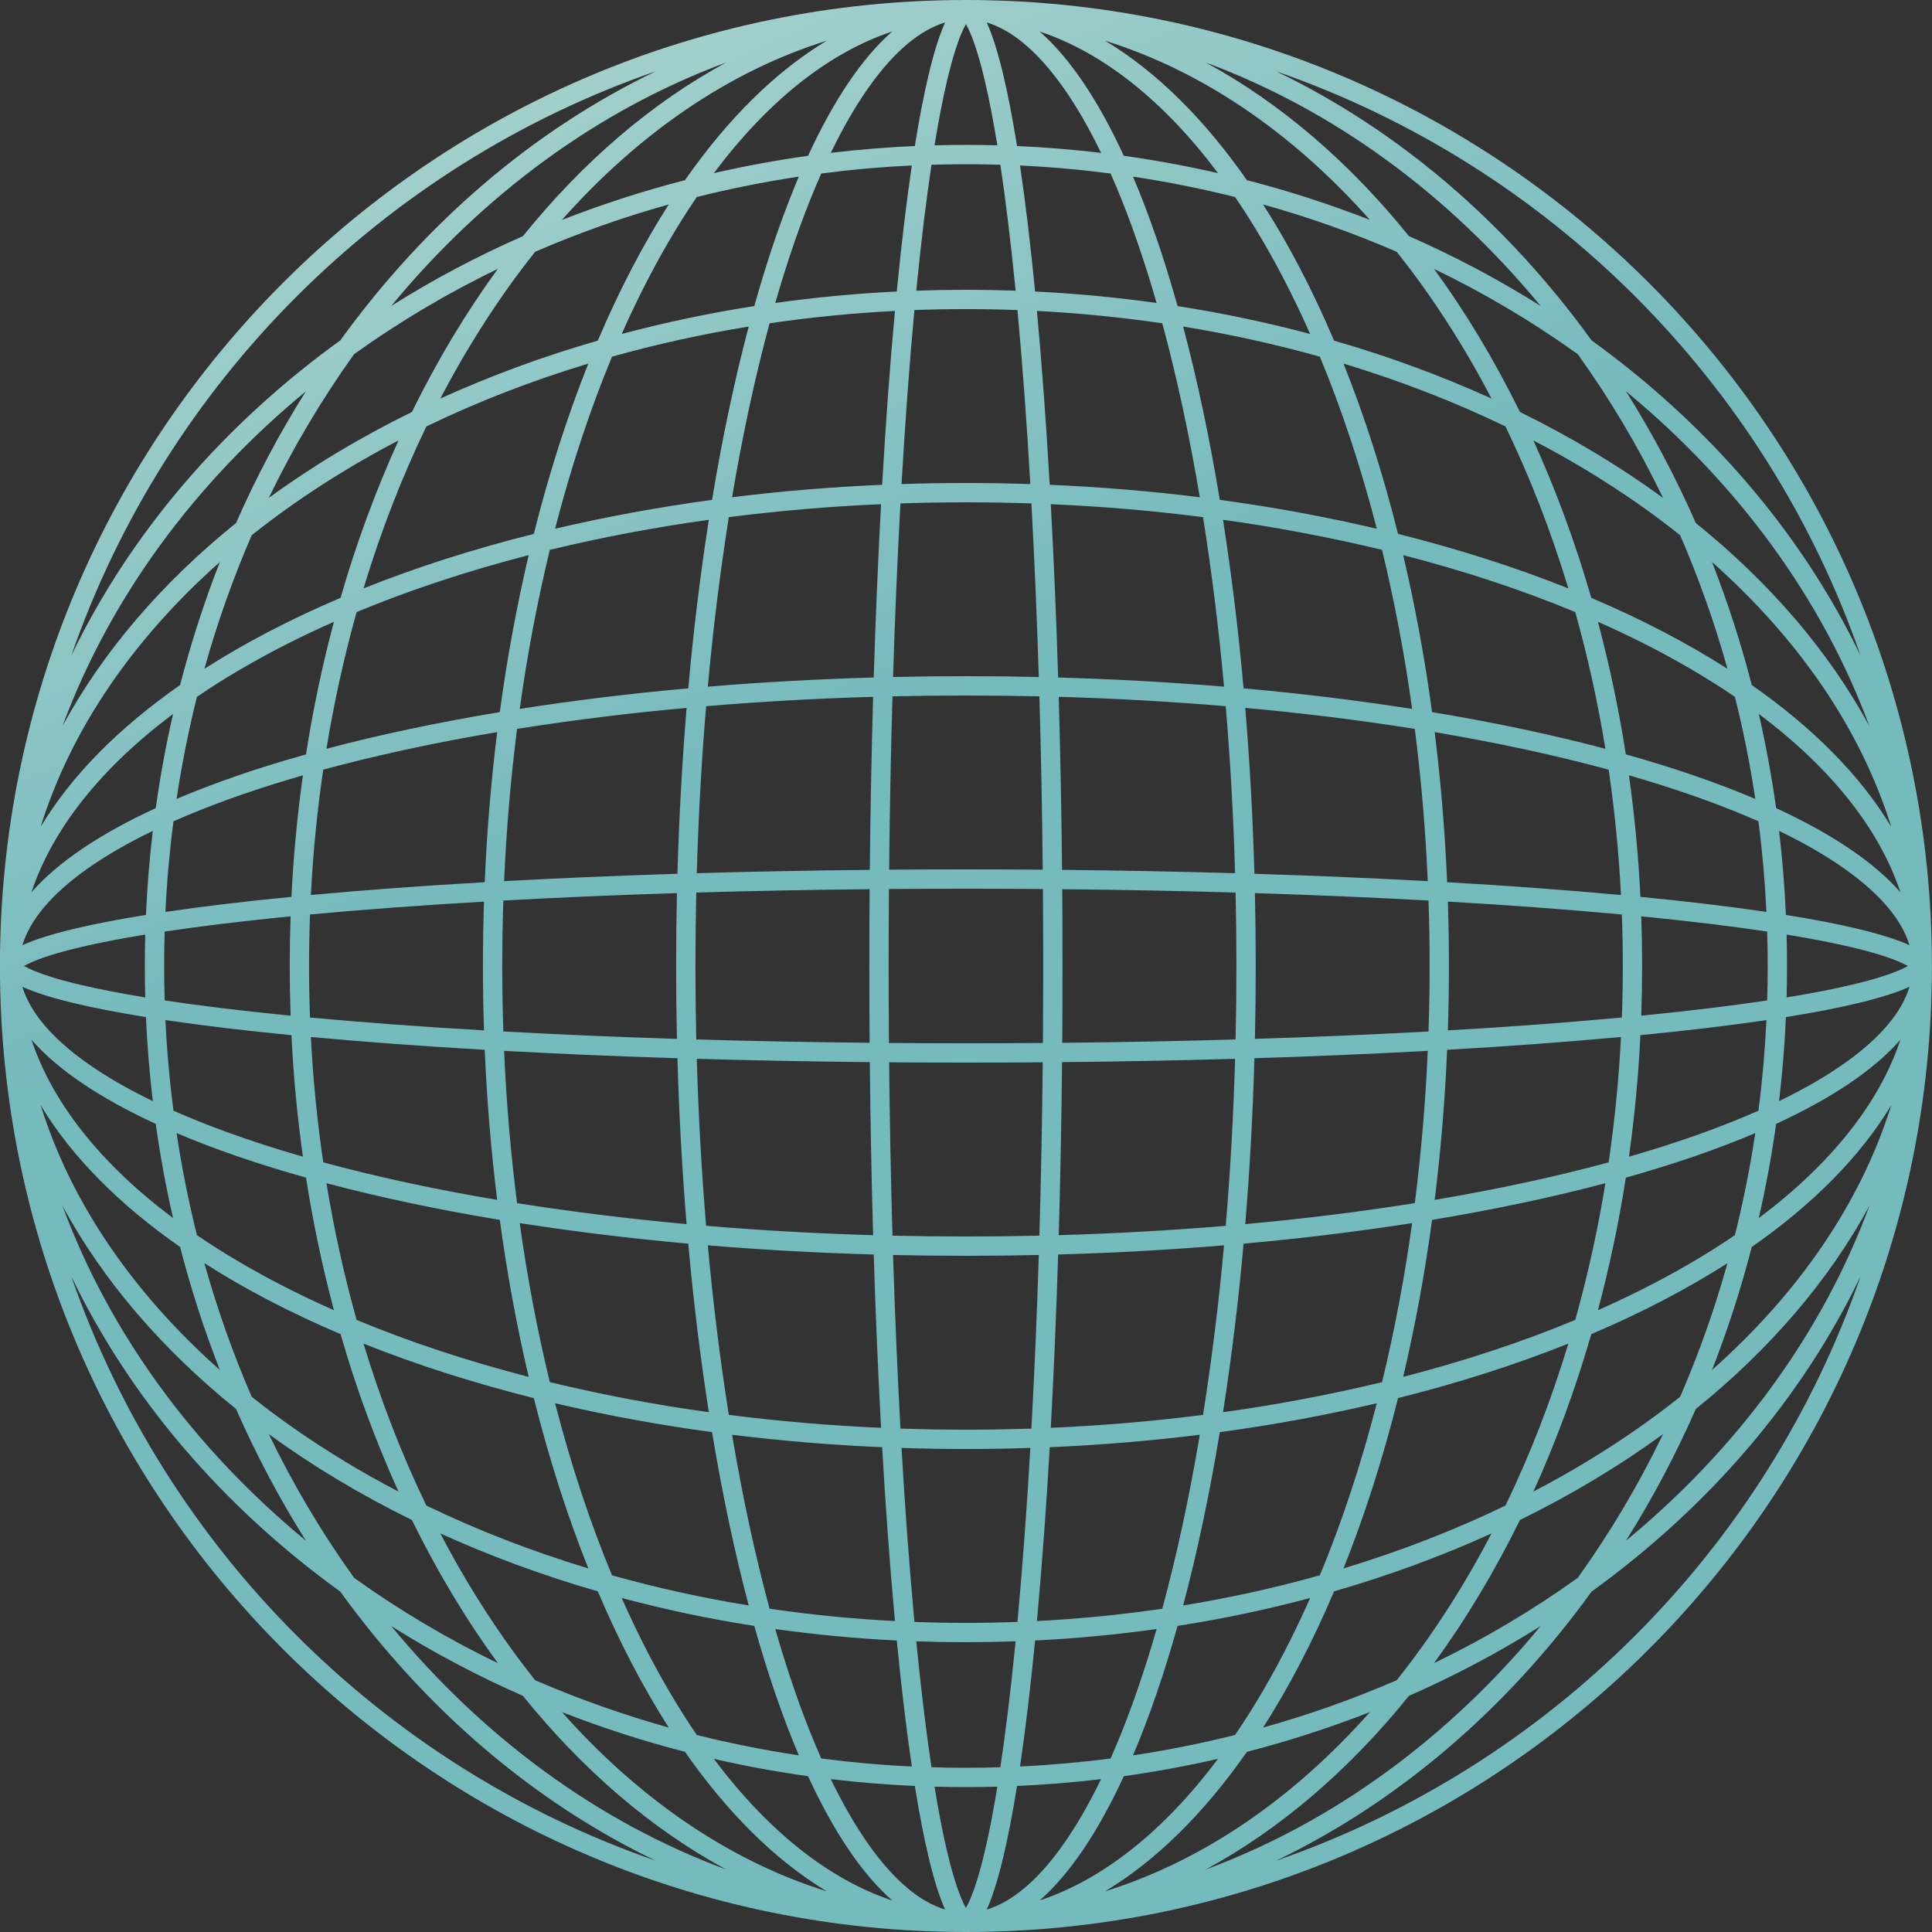 <svg width="110" height="110" viewBox="0 0 110 110" fill="none" xmlns="http://www.w3.org/2000/svg">
<rect x="0" y="0" width="110" height="110" fill="#333333" stroke="none"/>
<path fill-rule="evenodd" clip-rule="evenodd" d="M81.319 93.26C80.745 94.08 80.146 94.882 79.523 95.664C77.052 96.734 74.511 97.635 71.917 98.359C73.391 96.054 74.746 93.455 75.957 90.605C79.102 89.697 82.1 88.591 84.919 87.309C83.849 89.368 82.647 91.357 81.319 93.26ZM70.993 99.742C73.372 99.129 75.711 98.373 77.998 97.478C73.619 102.413 68.485 105.947 62.919 107.683C65.845 105.925 68.567 103.218 70.993 99.742ZM73.457 93.399C72.476 95.363 71.426 97.162 70.321 98.782C68.404 99.262 66.464 99.649 64.51 99.943C65.429 97.777 66.279 95.306 67.046 92.573C69.588 92.177 72.108 91.646 74.594 90.984C74.234 91.798 73.855 92.603 73.457 93.399ZM69.348 100.142C67.575 100.548 65.786 100.877 63.985 101.129C62.53 104.287 60.916 106.7 59.191 108.206C62.828 106.996 66.282 104.23 69.348 100.142ZM65.61 93.575C64.877 96.018 64.08 98.21 63.233 100.121C61.539 100.341 59.819 100.494 58.076 100.577C58.386 98.479 58.673 96.073 58.934 93.403C61.283 93.287 63.593 93.067 65.852 92.75C65.772 93.028 65.691 93.303 65.61 93.575ZM62.69 101.296C61.115 101.484 59.519 101.614 57.905 101.686C57.383 104.948 56.801 107.358 56.181 108.721C57.581 108.299 59.046 107.121 60.521 105.041C61.269 103.987 61.994 102.734 62.69 101.296ZM57.791 93.782C57.535 96.336 57.255 98.628 56.957 100.62C55.65 100.66 54.342 100.66 53.035 100.62C52.737 98.628 52.457 96.336 52.202 93.782L52.169 93.45C54.053 93.516 55.939 93.516 57.824 93.45L57.806 93.632L57.791 93.782ZM54.996 101.75C54.398 101.75 53.801 101.742 53.208 101.726C53.437 103.137 53.678 104.375 53.926 105.425C54.249 106.79 54.572 107.777 54.876 108.399C54.919 108.487 54.959 108.563 54.996 108.628C55.033 108.563 55.074 108.487 55.116 108.399C55.421 107.777 55.744 106.79 56.066 105.425C56.315 104.375 56.555 103.137 56.785 101.726C56.191 101.742 55.594 101.75 54.996 101.75ZM51.059 93.403C51.319 96.073 51.606 98.479 51.917 100.577C50.173 100.494 48.453 100.341 46.759 100.121C45.912 98.21 45.115 96.018 44.383 93.575C44.3 93.3 44.22 93.026 44.141 92.75C46.4 93.067 48.709 93.287 51.059 93.403ZM52.087 101.686C50.473 101.614 48.877 101.484 47.302 101.296C47.998 102.734 48.723 103.987 49.471 105.041C50.945 107.121 52.412 108.299 53.811 108.721C53.191 107.358 52.61 104.948 52.087 101.686ZM42.946 92.573C43.713 95.306 44.563 97.777 45.483 99.943C43.528 99.649 41.589 99.262 39.671 98.782C38.565 97.162 37.517 95.363 36.534 93.399C36.144 92.618 35.765 91.813 35.398 90.984C37.885 91.646 40.404 92.177 42.946 92.573ZM46.007 101.129C44.206 100.877 42.417 100.548 40.644 100.142C43.711 104.23 47.165 106.996 50.801 108.206C49.077 106.7 47.463 104.287 46.007 101.129ZM34.036 90.605C35.247 93.455 36.601 96.054 38.075 98.359C35.481 97.635 32.94 96.734 30.469 95.664C29.846 94.882 29.247 94.08 28.674 93.26C27.346 91.356 26.143 89.368 25.073 87.309C27.893 88.591 30.891 89.697 34.036 90.605ZM38.999 99.742C36.62 99.129 34.281 98.373 31.994 97.478C36.373 102.413 41.507 105.947 47.073 107.683C44.147 105.925 41.425 103.218 38.999 99.742ZM41.341 106.44C37.07 104.125 33.163 100.756 29.774 96.556C27.18 95.418 24.674 94.09 22.277 92.582C27.504 98.919 34.037 103.735 41.341 106.44ZM20.161 89.835C22.744 91.687 25.481 93.312 28.344 94.691C26.536 92.212 24.896 89.483 23.453 86.543C20.513 85.1 17.784 83.46 15.305 81.652C16.685 84.515 18.309 87.252 20.161 89.835ZM13.44 80.221C14.578 82.816 15.906 85.322 17.415 87.719C11.078 82.492 6.261 75.959 3.556 68.655C5.871 72.926 9.24 76.833 13.44 80.221ZM37.335 105.94C21.774 100.546 9.45 88.222 4.056 72.661C7.416 79.655 12.71 85.802 19.375 90.621C24.195 97.286 30.342 102.58 37.335 105.94ZM54.996 110C24.633 110 0.018 85.397 -0.004 55.039V55.015C-0.004 55.005 -0.004 54.995 -0.004 54.985V54.96C0.018 24.603 24.633 0 54.996 0C85.371 0 109.996 24.625 109.996 55C109.996 85.375 85.371 110 54.996 110ZM107.68 47.077C105.943 41.511 102.409 36.377 97.474 31.998C98.369 34.285 99.125 36.624 99.738 39.003C103.215 41.429 105.921 44.151 107.68 47.077ZM100.138 40.648C104.227 43.715 106.993 47.169 108.203 50.805C106.696 49.08 104.283 47.467 101.125 46.011C100.873 44.21 100.544 42.42 100.138 40.648ZM98.355 38.079C97.631 35.486 96.73 32.944 95.66 30.473C94.878 29.85 94.076 29.251 93.256 28.677C91.353 27.35 89.365 26.147 87.305 25.077C88.587 27.897 89.693 30.895 90.602 34.039C93.451 35.251 96.05 36.605 98.355 38.079ZM90.98 35.402C91.809 35.769 92.614 36.148 93.395 36.539C95.359 37.52 97.158 38.57 98.778 39.675C99.258 41.593 99.645 43.532 99.939 45.487C97.773 44.567 95.302 43.717 92.569 42.95C92.173 40.408 91.642 37.889 90.98 35.403V35.402ZM89.295 33.501C88.31 30.246 87.108 27.16 85.716 24.28C82.836 22.888 79.75 21.686 76.495 20.701C77.69 23.694 78.733 26.942 79.598 30.397C83.054 31.264 86.302 32.306 89.295 33.501ZM79.892 31.607C83.403 32.513 86.686 33.602 89.689 34.849C90.405 37.41 90.978 40.008 91.404 42.633C88.391 41.834 85.083 41.132 81.536 40.545C81.131 37.541 80.583 34.559 79.892 31.607ZM78.689 31.307C79.409 34.295 79.98 37.317 80.401 40.362C77.216 39.867 74.015 39.477 70.804 39.192C70.519 35.981 70.129 32.78 69.634 29.595C72.679 30.016 75.701 30.587 78.689 31.307ZM78.389 30.104C75.438 29.413 72.455 28.865 69.451 28.46C68.864 24.912 68.163 21.605 67.363 18.592C70.041 19.029 72.642 19.605 75.147 20.308C76.394 23.311 77.483 26.594 78.389 30.104ZM68.312 28.311C67.71 24.737 66.992 21.416 66.175 18.407C63.849 18.066 61.466 17.829 59.039 17.703C59.316 20.712 59.561 24.031 59.766 27.602C62.686 27.727 65.54 27.967 68.312 28.311ZM68.497 29.443C65.619 29.078 62.727 28.832 59.828 28.706C59.998 31.825 60.139 35.126 60.246 38.574C63.485 38.666 66.641 38.843 69.691 39.096C69.4 35.866 69.002 32.647 68.497 29.443ZM58.724 28.663C58.895 31.784 59.037 35.091 59.145 38.546C56.38 38.484 53.613 38.484 50.847 38.546C50.955 35.091 51.097 31.784 51.268 28.663C53.753 28.579 56.239 28.579 58.724 28.663ZM58.662 27.56C56.219 27.48 53.773 27.48 51.33 27.56C51.537 23.981 51.784 20.66 52.063 17.654C54.018 17.581 55.974 17.581 57.929 17.654C58.209 20.66 58.455 23.981 58.662 27.56ZM50.226 27.602C50.432 24.031 50.676 20.712 50.954 17.704C48.526 17.829 46.143 18.066 43.817 18.407C43.001 21.416 42.282 24.737 41.681 28.311C44.518 27.96 47.369 27.723 50.226 27.602ZM50.164 28.706C47.266 28.832 44.374 29.078 41.496 29.443C40.99 32.647 40.592 35.866 40.301 39.096C43.351 38.843 46.507 38.667 49.746 38.574C49.854 35.126 49.994 31.825 50.164 28.706ZM40.358 29.595C39.863 32.78 39.473 35.981 39.188 39.192C35.977 39.477 32.776 39.867 29.591 40.362C30.012 37.317 30.583 34.295 31.303 31.307C34.291 30.587 37.313 30.015 40.358 29.595ZM40.541 28.46C37.444 28.881 34.457 29.433 31.604 30.104C32.509 26.594 33.598 23.311 34.845 20.308C37.406 19.591 40.004 19.018 42.629 18.592C41.83 21.605 41.128 24.913 40.541 28.46ZM30.393 30.398C31.26 26.942 32.302 23.694 33.497 20.701C30.242 21.686 27.156 22.888 24.276 24.28C22.884 27.16 21.683 30.246 20.697 33.501C23.69 32.306 26.938 31.264 30.393 30.398ZM19.391 34.039C20.271 30.976 21.373 27.98 22.688 25.077C20.628 26.147 18.64 27.349 16.737 28.677C15.917 29.251 15.115 29.85 14.332 30.473C13.262 32.944 12.362 35.485 11.638 38.079C13.943 36.605 16.542 35.251 19.391 34.039ZM11.214 39.675C12.834 38.569 14.633 37.521 16.597 36.538C17.378 36.148 18.183 35.769 19.012 35.402C18.349 37.889 17.819 40.408 17.423 42.951C14.691 43.717 12.219 44.568 10.053 45.486C10.347 43.532 10.735 41.592 11.214 39.675ZM10.254 39.003C10.876 36.594 11.634 34.255 12.518 31.998C7.583 36.377 4.049 41.511 2.313 47.077C4.071 44.151 6.778 41.429 10.255 39.003L10.254 39.003ZM1.79 50.805C3 47.169 5.766 43.715 9.854 40.648C9.452 42.403 9.122 44.191 8.868 46.011C5.71 47.466 3.297 49.08 1.79 50.805ZM2.313 62.923C4.049 68.489 7.583 73.623 12.518 78.002C11.623 75.715 10.867 73.376 10.254 70.997C6.778 68.571 4.071 65.849 2.313 62.923ZM9.853 69.352C5.766 66.285 3 62.831 1.79 59.195C3.296 60.92 5.71 62.534 8.868 63.989C9.119 65.79 9.447 67.579 9.853 69.352ZM11.637 71.921C12.361 74.515 13.262 77.056 14.332 79.527C15.114 80.15 15.916 80.749 16.736 81.322C18.639 82.65 20.627 83.853 22.687 84.923C21.372 82.019 20.27 79.024 19.391 75.96C16.542 74.749 13.943 73.395 11.637 71.921ZM19.012 74.597C18.198 74.238 17.393 73.859 16.597 73.461C14.633 72.479 12.834 71.43 11.214 70.325C10.735 68.408 10.347 66.468 10.053 64.513C12.219 65.433 14.691 66.283 17.423 67.05C17.82 69.592 18.35 72.111 19.012 74.597ZM20.697 76.499C21.683 79.754 22.884 82.84 24.276 85.72C27.156 87.112 30.242 88.314 33.497 89.299C32.302 86.306 31.26 83.058 30.394 79.602C26.938 78.736 23.69 77.694 20.697 76.499ZM30.1 78.393C26.59 77.487 23.307 76.398 20.304 75.151C19.587 72.59 19.015 69.992 18.588 67.367C21.601 68.166 24.909 68.868 28.456 69.455C28.877 72.552 29.429 75.539 30.1 78.393ZM31.303 78.693C30.583 75.705 30.012 72.683 29.591 69.638C32.776 70.133 35.977 70.523 39.188 70.808C39.473 74.019 39.863 77.22 40.358 80.405C37.313 79.984 34.291 79.413 31.303 78.693ZM31.604 79.896C34.555 80.587 37.537 81.135 40.541 81.54C41.128 85.087 41.83 88.395 42.629 91.408C40.004 90.982 37.406 90.409 34.845 89.692C33.598 86.689 32.509 83.406 31.604 79.896ZM41.681 81.689C42.282 85.263 43.001 88.584 43.817 91.593C46.143 91.934 48.526 92.171 50.954 92.296C50.654 89.001 50.412 85.701 50.226 82.398C47.369 82.277 44.518 82.04 41.681 81.689ZM41.495 80.557C44.373 80.922 47.266 81.168 50.164 81.294C49.987 78.007 49.847 74.717 49.746 71.426C46.593 71.338 43.444 71.164 40.301 70.904C40.592 74.134 40.99 77.353 41.495 80.557ZM51.268 81.337C51.089 78.044 50.949 74.75 50.847 71.454C53.613 71.516 56.38 71.516 59.145 71.454C59.043 74.75 58.903 78.045 58.724 81.337C56.239 81.422 53.753 81.422 51.268 81.337ZM51.33 82.44C53.773 82.52 56.219 82.52 58.662 82.44C58.475 85.746 58.231 89.048 57.929 92.346C55.974 92.419 54.018 92.419 52.063 92.346C51.762 89.048 51.517 85.746 51.33 82.44ZM59.766 82.398C59.58 85.701 59.338 89.001 59.039 92.296C61.466 92.171 63.849 91.934 66.175 91.593C66.992 88.584 67.71 85.263 68.312 81.689C65.474 82.04 62.623 82.277 59.766 82.398ZM59.828 81.294C62.795 81.164 65.69 80.915 68.497 80.557C69.002 77.353 69.4 74.134 69.691 70.904C66.641 71.157 63.485 71.334 60.246 71.426C60.145 74.717 60.006 78.007 59.828 81.294ZM69.634 80.405C70.129 77.22 70.519 74.019 70.804 70.808C74.015 70.523 77.216 70.133 80.401 69.638C79.98 72.683 79.409 75.705 78.689 78.693C75.701 79.413 72.679 79.984 69.634 80.405ZM69.451 81.54C72.455 81.135 75.438 80.587 78.389 79.896C77.483 83.406 76.394 86.689 75.147 89.692C72.586 90.409 69.988 90.982 67.363 91.408C68.163 88.395 68.864 85.087 69.451 81.54ZM79.598 79.602C78.733 83.058 77.69 86.306 76.495 89.299C79.75 88.314 82.836 87.112 85.716 85.72C87.108 82.84 88.31 79.754 89.295 76.499C86.302 77.694 83.054 78.736 79.598 79.602ZM90.602 75.96C89.693 79.105 88.587 82.103 87.305 84.923C89.365 83.853 91.353 82.65 93.256 81.322C94.076 80.749 94.878 80.15 95.66 79.527C96.73 77.056 97.631 74.515 98.355 71.921C96.05 73.395 93.451 74.749 90.602 75.96ZM98.778 70.325C97.158 71.43 95.359 72.479 93.395 73.461C92.614 73.852 91.809 74.231 90.98 74.597C91.642 72.111 92.173 69.592 92.569 67.05C95.302 66.283 97.773 65.433 99.939 64.513C99.645 66.468 99.258 68.408 98.778 70.325ZM100.138 69.352C100.544 67.579 100.873 65.79 101.125 63.989C104.283 62.534 106.696 60.92 108.203 59.195C106.993 62.831 104.227 66.285 100.138 69.352ZM99.738 70.997C103.215 68.571 105.921 65.849 107.68 62.923C105.943 68.489 102.409 73.623 97.474 78.002C98.369 75.715 99.125 73.376 99.738 70.997ZM89.689 75.151C86.686 76.398 83.403 77.487 79.892 78.393C80.583 75.442 81.132 72.459 81.536 69.455C85.083 68.868 88.391 68.166 91.404 67.367C90.978 69.992 90.405 72.59 89.689 75.151ZM20.304 34.849C23.307 33.602 26.59 32.513 30.1 31.607C29.41 34.559 28.861 37.541 28.456 40.545C24.908 41.132 21.601 41.834 18.588 42.633C19.015 40.008 19.587 37.41 20.304 34.849ZM4.955 60.525C2.875 59.05 1.697 57.584 1.275 56.185C2.638 56.805 5.048 57.386 8.31 57.909C8.381 59.523 8.513 61.119 8.7 62.694C7.262 61.998 6.009 61.273 4.955 60.525ZM9.875 63.237C9.655 61.543 9.502 59.823 9.419 58.08C11.518 58.39 13.924 58.677 16.593 58.938C16.709 61.287 16.929 63.596 17.246 65.856C16.968 65.776 16.693 65.695 16.421 65.614C13.978 64.881 11.787 64.084 9.875 63.237ZM16.215 57.795L16.546 57.828C16.479 55.943 16.479 54.057 16.546 52.172L16.215 52.206C13.66 52.461 11.369 52.741 9.376 53.039C9.336 54.346 9.336 55.654 9.376 56.961C11.368 57.259 13.66 57.539 16.215 57.795ZM18.404 66.179C18.062 63.853 17.825 61.47 17.7 59.042C20.708 59.32 24.027 59.564 27.598 59.77C27.723 62.69 27.963 65.544 28.307 68.316C24.733 67.714 21.413 66.996 18.404 66.179ZM17.651 57.933C20.656 58.213 23.977 58.459 27.556 58.666C27.476 56.223 27.476 53.777 27.556 51.334C23.977 51.541 20.656 51.788 17.651 52.067C17.578 54.022 17.578 55.978 17.651 57.933ZM38.542 59.149C35.246 59.047 31.952 58.907 28.659 58.728C28.575 56.243 28.575 53.757 28.659 51.272C31.952 51.093 35.246 50.953 38.542 50.851C38.48 53.617 38.48 56.383 38.542 59.149ZM38.57 60.25C35.279 60.149 31.989 60.01 28.702 59.832C28.832 62.798 29.081 65.694 29.439 68.501C32.643 69.006 35.862 69.404 39.092 69.695C38.839 66.645 38.662 63.489 38.57 60.25ZM40.203 69.792C39.939 66.628 39.762 63.458 39.672 60.284C42.847 60.376 46.14 60.44 49.523 60.473C49.557 63.856 49.62 67.15 49.712 70.325C46.538 70.235 43.368 70.057 40.204 69.792H40.203ZM49.513 59.373C46.223 59.341 42.933 59.277 39.643 59.182C39.58 56.394 39.58 53.606 39.643 50.818C42.933 50.723 46.223 50.659 49.513 50.627C49.49 53.542 49.49 56.458 49.513 59.373ZM49.523 49.527C46.239 49.559 42.955 49.622 39.672 49.716C39.766 46.452 39.945 43.274 40.204 40.208C43.27 39.949 46.449 39.769 49.712 39.675C49.618 42.959 49.555 46.243 49.523 49.527ZM39.092 40.305C38.839 43.355 38.663 46.511 38.57 49.75C35.122 49.858 31.821 49.998 28.702 50.168C28.828 47.269 29.074 44.378 29.439 41.5C32.643 40.994 35.862 40.596 39.092 40.305ZM28.307 41.684C27.956 44.522 27.719 47.373 27.598 50.23C24.027 50.436 20.708 50.68 17.7 50.958C17.825 48.529 18.062 46.147 18.404 43.821C21.413 43.005 24.733 42.286 28.307 41.684ZM17.246 44.144C16.925 46.44 16.707 48.748 16.593 51.063C13.923 51.323 11.517 51.61 9.419 51.921C9.502 50.177 9.655 48.457 9.875 46.763C11.787 45.916 13.978 45.119 16.421 44.387C16.693 44.305 16.968 44.224 17.246 44.145L17.246 44.144ZM8.7 47.307C8.513 48.881 8.382 50.477 8.31 52.091C5.048 52.614 2.638 53.195 1.276 53.815C1.697 52.416 2.875 50.95 4.955 49.475C6.009 48.727 7.262 48.002 8.7 47.306L8.7 47.307ZM8.246 55C8.246 54.402 8.254 53.805 8.27 53.211C6.86 53.441 5.621 53.682 4.572 53.93C3.206 54.253 2.219 54.575 1.596 54.88C1.509 54.922 1.433 54.963 1.368 55C1.433 55.037 1.509 55.078 1.597 55.12C2.219 55.425 3.206 55.748 4.572 56.07C5.621 56.318 6.86 56.559 8.27 56.789C8.254 56.195 8.246 55.598 8.246 55ZM105.037 49.475C107.117 50.949 108.295 52.416 108.717 53.815C107.354 53.195 104.944 52.614 101.682 52.091C101.61 50.477 101.48 48.881 101.292 47.306C102.73 48.002 103.983 48.727 105.037 49.475ZM100.118 46.763C100.338 48.457 100.49 50.177 100.573 51.921C98.475 51.61 96.069 51.323 93.399 51.063C93.285 48.748 93.067 46.439 92.746 44.144C93.024 44.224 93.299 44.305 93.571 44.386C96.014 45.119 98.206 45.917 100.118 46.763ZM93.778 52.206L93.446 52.172C93.513 54.057 93.513 55.943 93.446 57.828L93.778 57.795C96.332 57.539 98.624 57.259 100.616 56.961C100.656 55.654 100.656 54.346 100.616 53.039C98.624 52.741 96.332 52.461 93.778 52.206ZM91.589 43.821C91.93 46.147 92.167 48.53 92.292 50.958C88.997 50.658 85.698 50.416 82.394 50.23C82.273 47.373 82.036 44.522 81.685 41.684C85.259 42.286 88.58 43.005 91.589 43.821ZM92.342 52.067C89.044 51.766 85.742 51.521 82.436 51.334C82.516 53.777 82.516 56.223 82.436 58.666C85.742 58.479 89.044 58.235 92.342 57.933C92.415 55.978 92.415 54.022 92.342 52.067ZM71.45 50.851C74.746 50.953 78.041 51.093 81.333 51.272C81.418 53.757 81.418 56.243 81.333 58.728C78.212 58.899 74.905 59.041 71.45 59.149C71.512 56.383 71.512 53.617 71.45 50.851ZM71.422 49.75C74.87 49.858 78.171 49.998 81.29 50.168C81.165 47.269 80.918 44.378 80.553 41.5C77.35 40.994 74.13 40.596 70.9 40.305C71.153 43.355 71.33 46.511 71.422 49.75ZM69.788 40.207C70.047 43.274 70.227 46.452 70.321 49.717C67.038 49.622 63.754 49.559 60.469 49.527C60.437 46.243 60.374 42.959 60.28 39.675C63.544 39.769 66.722 39.949 69.788 40.208V40.207ZM60.479 50.627C63.87 50.661 67.169 50.725 70.349 50.818C70.412 53.606 70.412 56.395 70.349 59.183C67.169 59.275 63.87 59.34 60.479 59.374C60.501 56.458 60.501 53.543 60.479 50.627ZM60.469 60.474C63.754 60.442 67.038 60.379 70.321 60.284C70.231 63.458 70.053 66.629 69.788 69.793C66.722 70.051 63.544 70.231 60.28 70.325C60.372 67.15 60.436 63.857 60.469 60.474ZM70.9 69.695C71.153 66.646 71.33 63.489 71.422 60.251C74.713 60.15 78.003 60.01 81.29 59.832C81.165 62.731 80.918 65.623 80.553 68.501C77.35 69.007 74.13 69.405 70.9 69.695ZM81.685 68.316C82.036 65.478 82.273 62.627 82.394 59.771C85.698 59.585 88.997 59.342 92.292 59.043C92.17 61.432 91.935 63.813 91.589 66.18C88.58 66.996 85.259 67.714 81.685 68.316ZM92.746 65.856C93.063 63.597 93.283 61.288 93.399 58.938C96.069 58.677 98.475 58.39 100.573 58.08C100.49 59.824 100.338 61.544 100.118 63.238C98.206 64.084 96.014 64.881 93.571 65.615C93.299 65.696 93.024 65.777 92.746 65.856ZM101.292 62.694C101.48 61.12 101.61 59.524 101.682 57.91C104.944 57.387 107.354 56.806 108.717 56.185C108.295 57.585 107.117 59.051 105.037 60.526C103.983 61.274 102.73 61.999 101.292 62.694ZM105.421 56.071C104.371 56.319 103.133 56.559 101.722 56.789C101.754 55.597 101.754 54.404 101.722 53.212C103.133 53.442 104.371 53.682 105.421 53.93C106.786 54.253 107.773 54.576 108.396 54.881C108.483 54.923 108.559 54.963 108.624 55.001C108.549 55.043 108.473 55.083 108.396 55.12C107.773 55.425 106.786 55.748 105.421 56.071ZM59.178 70.353C56.391 70.417 53.602 70.417 50.814 70.353C50.719 67.064 50.655 63.774 50.623 60.483C53.538 60.506 56.454 60.506 59.369 60.483C59.337 63.774 59.273 67.064 59.178 70.353ZM54.996 59.4C53.52 59.4 52.059 59.394 50.613 59.383C50.59 56.461 50.59 53.539 50.613 50.617C53.535 50.594 56.457 50.594 59.379 50.617C59.401 53.539 59.401 56.461 59.379 59.383C57.933 59.394 56.472 59.4 54.996 59.4ZM54.996 49.5C53.524 49.5 52.066 49.505 50.624 49.517C50.657 46.126 50.721 42.827 50.814 39.647C53.602 39.584 56.391 39.584 59.178 39.647C59.271 42.826 59.336 46.126 59.369 49.517C57.926 49.506 56.468 49.5 54.996 49.5ZM72.657 4.06C88.218 9.454 100.542 21.778 105.936 37.339C102.577 30.345 97.282 24.198 90.617 19.379C85.798 12.714 79.651 7.42 72.657 4.06ZM106.436 41.345C103.732 34.041 98.915 27.508 92.578 22.28C94.086 24.678 95.414 27.185 96.552 29.779C100.752 33.167 104.122 37.074 106.436 41.345ZM68.651 3.56C75.956 6.264 82.488 11.081 87.716 17.419C85.318 15.91 82.812 14.582 80.218 13.444C76.829 9.244 72.922 5.875 68.651 3.56ZM89.831 20.165C87.249 18.313 84.511 16.689 81.648 15.309C83.456 17.788 85.096 20.517 86.539 23.457C89.479 24.9 92.208 26.54 94.687 28.348C93.308 25.485 91.683 22.747 89.831 20.165ZM62.919 2.317C68.485 4.053 73.619 7.587 77.998 12.522C75.711 11.627 73.372 10.871 70.993 10.258C68.567 6.782 65.845 4.075 62.919 2.317ZM79.523 14.336C77.052 13.266 74.511 12.365 71.917 11.641C73.391 13.946 74.746 16.545 75.957 19.395C79.02 20.274 82.015 21.376 84.919 22.691C83.849 20.632 82.647 18.644 81.319 16.74C80.745 15.92 80.146 15.118 79.523 14.336ZM59.191 1.793C62.828 3.003 66.282 5.769 69.348 9.857C67.575 9.451 65.786 9.122 63.985 8.871C62.53 5.713 60.916 3.3 59.191 1.793ZM70.321 11.218C68.404 10.738 66.464 10.351 64.51 10.057C65.429 12.223 66.279 14.694 67.046 17.427C69.588 17.823 72.108 18.353 74.594 19.015C74.234 18.202 73.855 17.396 73.457 16.601C72.476 14.636 71.426 12.838 70.321 11.218ZM60.521 4.959C61.269 6.013 61.994 7.266 62.69 8.704C61.1 8.515 59.504 8.385 57.905 8.314C57.383 5.052 56.801 2.642 56.181 1.279C57.581 1.701 59.046 2.879 60.521 4.959ZM63.233 9.879C61.539 9.659 59.819 9.506 58.076 9.423C58.386 11.521 58.673 13.928 58.934 16.597C61.283 16.713 63.593 16.933 65.852 17.25C65.772 16.972 65.691 16.697 65.61 16.425C64.877 13.982 64.08 11.79 63.233 9.879ZM56.066 4.575C56.315 5.625 56.555 6.863 56.785 8.274C55.593 8.242 54.4 8.242 53.208 8.274C53.437 6.863 53.678 5.625 53.926 4.575C54.249 3.21 54.572 2.223 54.876 1.6C54.919 1.513 54.959 1.437 54.996 1.372C55.033 1.437 55.074 1.513 55.116 1.601C55.421 2.223 55.744 3.21 56.066 4.575ZM54.996 9.35C54.339 9.35 53.686 9.36 53.035 9.38C52.737 11.372 52.457 13.664 52.202 16.218L52.169 16.55C54.053 16.483 55.939 16.483 57.824 16.55L57.791 16.218C57.535 13.664 57.255 11.373 56.957 9.38C56.303 9.36 55.65 9.35 54.996 9.35ZM53.811 1.279C53.191 2.642 52.61 5.052 52.087 8.314C50.473 8.385 48.877 8.516 47.302 8.704C47.998 7.266 48.723 6.013 49.471 4.959C50.945 2.879 52.412 1.701 53.811 1.279ZM51.916 9.423C50.173 9.506 48.452 9.659 46.758 9.879C45.912 11.79 45.115 13.982 44.382 16.425C44.3 16.697 44.219 16.972 44.14 17.25C46.399 16.933 48.708 16.713 51.058 16.597C51.319 13.927 51.606 11.521 51.916 9.423ZM50.801 1.793C49.077 3.3 47.463 5.713 46.007 8.871C44.188 9.126 42.399 9.456 40.644 9.858C43.71 5.769 47.164 3.003 50.801 1.793ZM45.483 10.057C43.528 10.351 41.589 10.738 39.671 11.218C38.565 12.838 37.517 14.636 36.534 16.601C36.144 17.382 35.765 18.187 35.398 19.015C37.885 18.353 40.404 17.823 42.947 17.426C43.713 14.694 44.564 12.223 45.482 10.056L45.483 10.057ZM47.073 2.316C44.147 4.074 41.425 6.781 38.999 10.258C36.621 10.871 34.281 11.627 31.994 12.522C36.373 7.587 41.507 4.053 47.074 2.317L47.073 2.316ZM38.075 11.641C35.482 12.365 32.94 13.265 30.469 14.335C29.846 15.118 29.247 15.919 28.674 16.739C27.346 18.643 26.143 20.631 25.073 22.69C27.977 21.375 30.972 20.274 34.036 19.394C35.247 16.545 36.601 13.946 38.075 11.641ZM41.341 3.56C37.07 5.874 33.163 9.243 29.774 13.444C27.18 14.582 24.674 15.91 22.277 17.419C27.504 11.081 34.037 6.264 41.341 3.56ZM28.344 15.309C25.481 16.688 22.744 18.313 20.161 20.165C18.309 22.747 16.685 25.485 15.305 28.348C17.784 26.539 20.513 24.899 23.453 23.456C24.896 20.517 26.536 17.788 28.344 15.309ZM37.335 4.06C30.341 7.42 24.195 12.714 19.375 19.379C12.71 24.198 7.416 30.346 4.056 37.339C9.451 21.778 21.774 9.454 37.335 4.06ZM17.415 22.28C11.078 27.508 6.261 34.041 3.556 41.345C5.871 37.074 9.24 33.167 13.44 29.778C14.578 27.184 15.906 24.678 17.415 22.28ZM92.578 87.719C98.915 82.492 103.732 75.959 106.436 68.655C104.121 72.926 100.752 76.833 96.552 80.221C95.414 82.815 94.086 85.322 92.578 87.719ZM105.936 72.661C102.577 79.655 97.282 85.802 90.617 90.621C85.798 97.286 79.651 102.58 72.657 105.94C88.218 100.546 100.542 88.222 105.936 72.661ZM68.651 106.44C75.956 103.735 82.488 98.919 87.716 92.582C85.318 94.089 82.811 95.418 80.218 96.556C76.829 100.756 72.922 104.125 68.651 106.44ZM81.648 94.691C84.511 93.312 87.249 91.687 89.831 89.835C91.683 87.253 93.308 84.515 94.687 81.652C92.208 83.46 89.479 85.1 86.539 86.543C85.096 89.483 83.456 92.212 81.648 94.691Z" fill="url(#paint0_linear_200_2922)"/>
<defs>
<linearGradient id="paint0_linear_200_2922" x1="-50.487" y1="-53.465" x2="35.734" y2="147.401" gradientUnits="userSpaceOnUse">
<stop stop-color="#FFFCEC"/>
<stop offset="0.58" stop-color="#75BABD"/>
</linearGradient>
</defs>
</svg>
